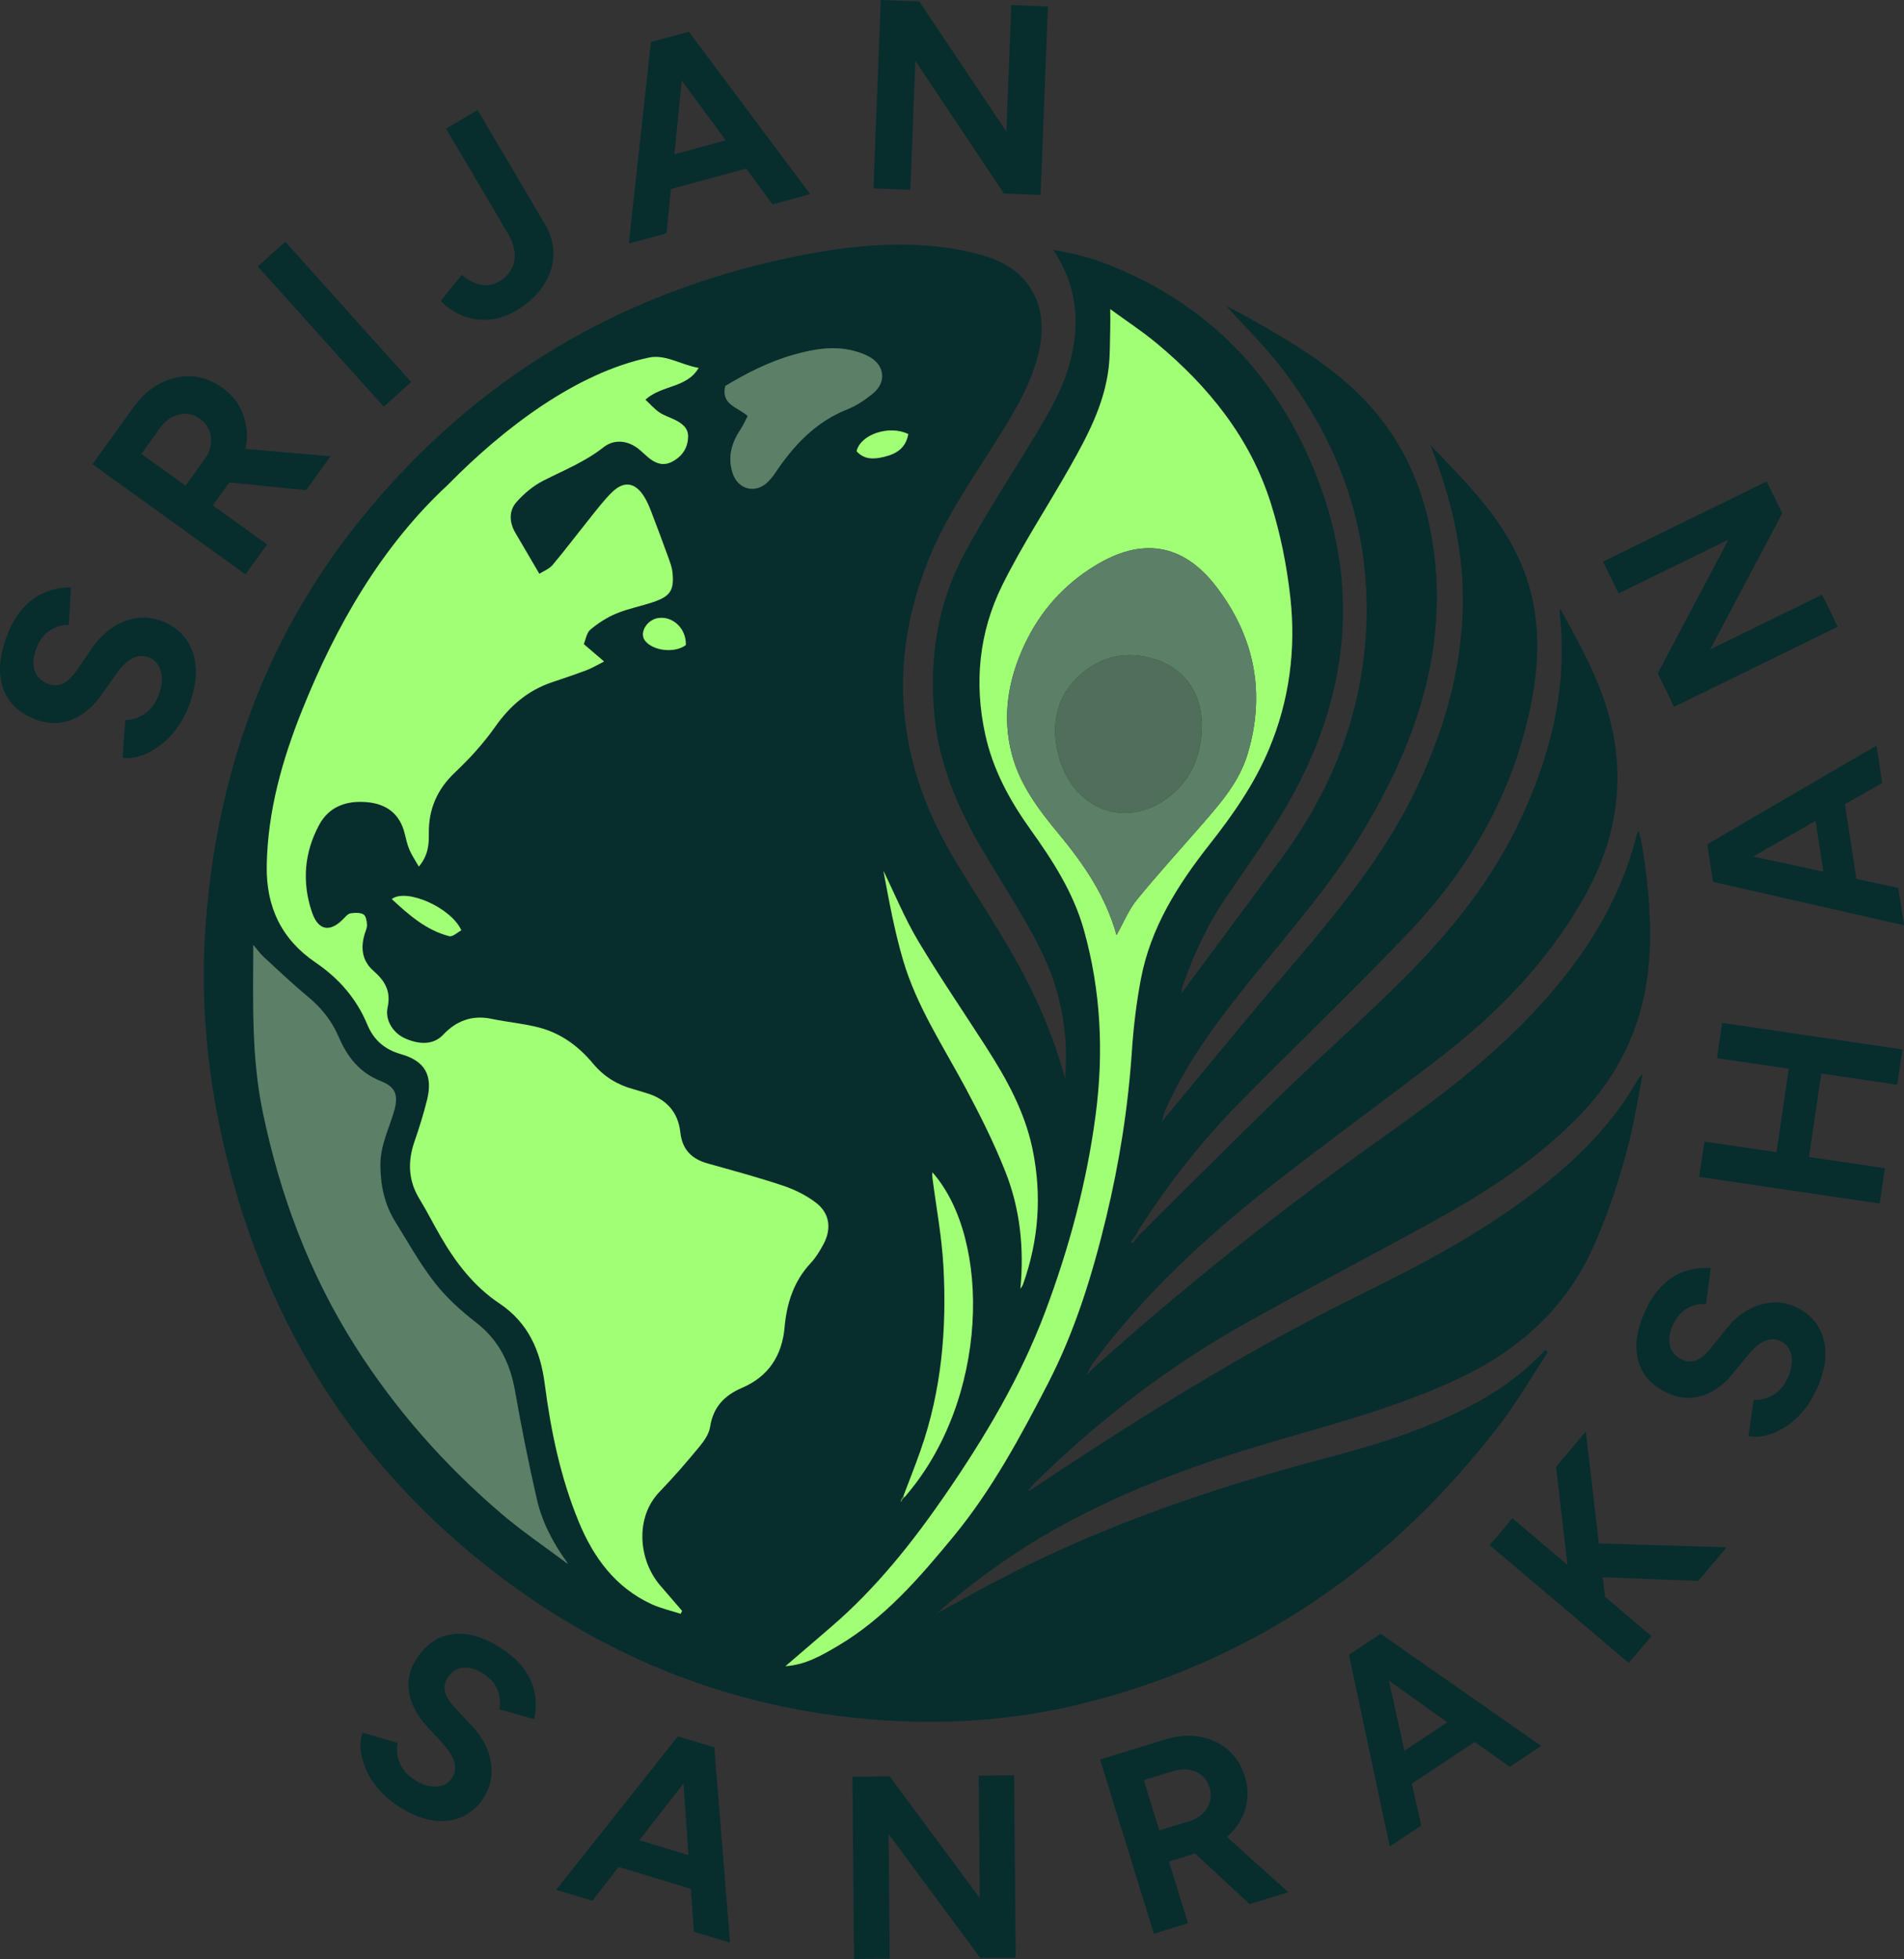 <svg xmlns="http://www.w3.org/2000/svg" id="b" viewBox="0 0 848.58 872.68"><rect x="0" y="0" width="848.58" height="872.68" fill="#333333" stroke="none"/><g id="c"><path d="M507.59,550.28c21.38-21.15,42.6-42.48,64.2-63.41,17.87-17.32,36.64-33.72,54.21-51.33,20.65-20.69,38.92-43.38,51.48-70.09,13.08-27.8,20.66-56.8,18.08-87.85-.17-2.04-.59-4.06-.2-6.46,1.05,1.91,2.1,3.83,3.15,5.74,8.54,15.51,16.64,31.24,20.21,48.78,5.36,26.36.37,51.01-12.79,74.22-15.95,28.15-37.94,50.96-63.3,70.59-25.26,19.55-51.2,38.22-76.32,57.94-29.31,23.01-56.51,48.3-78.9,78.36-.7.94-1.25,1.98-1.86,2.98-.47,1.09-.95,2.18-1.42,3.27-.24-.14-.48-.27-.1-.06-.44-.05-.17-.02.11.01.68-.82,1.36-1.65,2.04-2.47,42.26-38.08,86.82-73.24,133.27-106.08,24.31-17.19,47.89-35.39,67.9-57.67,19.05-21.21,34.14-44.76,41.53-72.67.34-1.27.53-2.58,1.4-4.04.58,2.39,1.33,4.74,1.7,7.16,2.55,16.84,4.32,33.66,2.99,50.81-2.05,26.6-12.2,49.32-30.57,68.47-18.63,19.42-40.92,33.95-64.26,46.86-28.12,15.56-56.67,30.32-84.72,45.99-34.79,19.43-66.11,43.59-94.51,71.54-.72.71-1.31,1.55-1.97,2.33-.26.18-.52.37-.79.55l.19.33c.36-.13.72-.25,1.08-.38,47.31-31.55,95.43-61.71,146.58-86.82,26.76-13.14,53.14-27.04,77.02-45.16,18.07-13.71,34.22-29.21,45.87-48.93.89-1.5,1.7-3.05,3.21-4.43-.85,4.6-1.67,9.2-2.56,13.79-.9,4.63-1.7,9.28-2.82,13.86-4.08,16.78-9.35,33.13-16.38,48.96-12.68,28.53-34.43,47.39-62.32,60.11-24.63,11.23-50.58,18.46-76.47,25.91-34.9,10.05-68.98,22.12-100.82,39.94-19.16,10.72-36.84,23.5-53.44,37.94,6.24-3.42,12.48-6.83,18.72-10.25,48.64-26.65,100.54-44.69,153.98-58.8,22.22-5.87,44.22-12.51,64.74-23.2,12.63-6.58,24.18-14.65,33.91-25.21.39.31.79.62,1.18.92-7,10.64-13.37,21.76-21.09,31.86-48.01,62.81-109.54,105.77-186.74,124.81-31.23,7.7-63.08,9.59-95.21,6.8-60.08-5.22-114.14-26.36-162.23-62.29-64.55-48.23-105.38-112.26-124.14-190.5-8.03-33.49-11.3-67.46-8.7-101.76,5.01-66.1,26.18-126.32,67.87-178.45,48.11-60.16,109.89-98.99,184.98-116.38,21.37-4.95,43.06-8.34,65.04-7.21,10.22.52,20.69,2.07,30.4,5.18,19.58,6.28,27.65,22.61,22.93,42.64-3.42,14.52-11.11,26.88-18.87,39.26-10.88,17.36-22.72,34.19-30.38,53.36-18.02,45.13-14.12,88.69,10.14,130.5,8.89,15.31,18.95,29.95,27.7,45.34,9.74,17.14,17.83,35.12,23.15,55.05,1.9-21.56-2.43-41.24-11.88-59.53-7.16-13.86-15.73-27.01-23.77-40.41-11.5-19.16-20.42-39.36-22.55-61.81-2.4-25.38,1.34-50.04,13.56-72.59,9.54-17.62,20.58-34.43,30.97-51.58,6.57-10.85,12.99-21.76,16.13-34.23,4.3-17.11,2.81-33.35-7.74-49.12,3.96.81,7.3,1.38,10.58,2.2,3.43.86,6.86,1.77,10.17,2.99,48.6,17.93,80.96,52.35,98.42,100.33,17.14,47.08,11.68,93.14-12.08,136.78-8.73,16.03-19.61,30.9-29.93,46.02-8.47,12.42-14.68,25.83-19.56,39.95-.12.72-.25,1.43-.53,3.05.9-1.17,1.22-1.59,1.55-2.01,14.26-19.24,28.53-38.47,42.77-57.71,20.78-28.08,34.12-59.28,37.48-94.16,4.43-46.05-8.55-87.39-36.42-123.98-7.85-10.31-17.24-19.45-25.37-28.52,4.39,2.39,9.77,5.18,15.03,8.19,17.49,10.01,34.59,20.57,48.37,35.63,16.39,17.91,25.35,39.31,28.82,63.04,6.94,47.38-8.2,89.37-32.32,129.01-13.9,22.83-31.58,42.82-48.28,63.55-15.04,18.67-29.54,37.67-39.13,59.89-.58,1.34-.73,2.87-1.09,4.3-.27-.03-.54-.06-.18-.03-.32.26-.11.09.11-.09,18.62-22.41,37-45.03,55.94-67.17,22.04-25.76,43.7-51.73,58.23-82.74,12.75-27.19,20.56-55.58,19.97-85.84-.43-21.76-5.6-42.6-13.35-62.85-.24-.63-.5-1.24-1.17-2.91,16.39,17.02,32.35,32.91,41.06,54.27,9.05,22.18,7.88,44.74,2.53,67.45-8.68,36.9-27.4,68.43-53.24,95.57-24.82,26.07-50.95,50.88-76.16,76.58-16.61,16.94-31.12,35.66-44.02,55.6-.31.48-.46,1.06-.69,1.59-.96,1.34-1.92,2.68-2.88,4.02.26.2.53.39.79.59.93-1.19,1.87-2.38,2.8-3.56ZM401.88,667.53c-.17.42-.33.85-.5,1.27.13.04.25.08.38.12.16-.35.32-.69.48-1.04.29-.3.59-.59.88-.89,37.79-43.21,38.87-114.94,12.42-144.78,0,.88-.08,1.58.01,2.26,1.68,13.17,4.17,26.29,4.92,39.51,1.57,27.94-.82,55.55-10.2,82.2-2.4,6.82-5.09,13.54-7.64,20.32-.25.35-.49.69-.74,1.04ZM252.48,696.26c.19.11.38.22.65.38-.15-.27-.26-.47-.37-.66-6.24-8.58-11.15-17.92-13.51-28.23-3.65-15.96-6.86-32.04-9.71-48.16-2.18-12.33-7.15-22.53-17.29-30.41-6.72-5.21-13.24-11.07-18.45-17.74-6.62-8.47-11.93-17.99-17.61-27.18-4.8-7.75-6.63-16.19-6.65-25.4-.02-8.51,3.69-15.76,6-23.5,2.11-7.08,1.09-11.05-5.65-13.7-9.66-3.79-15.12-10.87-19-19.92-3.02-7.04-7.69-12.84-13.66-17.77-6.82-5.64-13.24-11.76-19.76-17.76-1.51-1.39-2.7-3.11-4.57-5.31-.05,25.47-.85,49.79,4.14,74.02,7.71,37.38,20.82,72.46,41.27,104.7,17.9,28.22,39.82,53.04,65.21,74.7,9.2,7.85,19.29,14.64,28.97,21.92ZM311.39,163.89c-8.3-1.55-15.69-.13-22.8,2.36-32.51,11.4-60.9,29.76-85.99,53.03-29.57,27.43-52.89,59.53-67.96,97.17-8.89,22.21-15.35,45.02-15.73,69.27-.29,18.38,6.61,32.73,21.83,43.09,10.28,7,18.2,16.01,22.99,27.6,2.85,6.9,7.73,11.11,15.06,13.19,10.68,3.03,14.24,9.5,11.58,20.31-1.55,6.31-3.52,12.53-5.64,18.67-3.07,8.91-2.75,17.34,2.27,25.54,3.32,5.43,6.19,11.13,9.38,16.65,6.75,11.66,14.86,22.26,26.16,29.81,12.91,8.62,18.36,21.12,20.26,35.83,2.72,21.04,7.04,41.74,15.14,61.43,6.54,15.89,16.27,29.29,32.43,36.73,4.12,1.9,8.66,2.91,13.01,4.32.21-.44.43-.88.64-1.32-3.26-3.77-6.52-7.54-9.77-11.31-9.66-11.23-11.41-30.29-.17-41.84,6.17-6.34,11.95-13.09,17.6-19.91,2.12-2.56,4.33-5.69,4.81-8.83,1.38-8.91,6.36-14.08,14.39-17.53,11.65-5,17.7-14.3,18.82-26.89.95-10.72,4.08-20.51,11.65-28.62,2.29-2.45,4.1-5.46,5.7-8.45,3.64-6.81,2.79-13.68-3.28-18.36-4.33-3.34-9.55-5.91-14.77-7.66-11.07-3.71-22.37-6.74-33.61-9.9-7.16-2.01-11.32-6.19-12.16-13.89-1.01-9.22-6.49-14.96-15.35-17.52-1.85-.53-3.66-1.16-5.52-1.66-7.2-1.95-13.22-5.62-18.05-11.44-6.39-7.69-14.3-13.49-24.03-16.03-6.96-1.82-14.23-2.41-21.29-3.89-8.56-1.79-15.72.98-21.35,7-4.49,4.8-10.7,4.45-16.79,1.86-5.47-2.32-9.36-8.07-8.07-13.99,1.58-7.27-1.34-11.88-6.32-16.25-5.04-4.41-5.77-10.06-3.96-16.25.42-1.42,1.17-2.87,1.09-4.27-.1-1.63-.49-4-1.57-4.62-1.53-.88-3.86-.77-5.75-.47-1.14.18-2.19,1.43-3.1,2.37-6.04,6.27-11.32,5.39-14.13-2.92-4.52-13.4-3.42-26.67,3.33-39.04,4.44-8.13,12.32-10.75,21.25-9.93,8.7.79,14.61,5.2,16.78,14,.6,2.44,1.15,4.93,2.13,7.23,1.01,2.37,2.5,4.54,4.17,7.48,4.25-5.12,4.5-9.98,4.45-14.82-.12-10.83,3.7-19.64,11.71-27.19,6.52-6.14,12.66-12.91,17.81-20.22,6.57-9.33,14.53-16.26,25.35-19.89,5.19-1.74,10.38-3.5,15.51-5.42,2.25-.85,4.33-2.13,7.73-3.83-3.37-2.89-5.81-4.99-9.05-7.76.86-2,1.25-5.02,2.96-6.46,3.44-2.88,7.38-5.44,11.52-7.15,5.3-2.2,11.05-3.27,16.51-5.12,7.64-2.59,9.35-5.29,8.53-13.28-.22-2.17-1.02-4.3-1.77-6.38-2.52-6.95-5.1-13.89-7.76-20.79-.9-2.33-1.91-4.68-3.25-6.77-3.88-6.02-8.8-6.82-14-1.83-3.81,3.67-7.01,7.99-10.35,12.14-5.47,6.79-10.71,13.76-16.31,20.43-1.47,1.75-3.95,2.66-5.88,3.9-3.84-6.54-7.3-12.39-10.71-18.27-2.71-4.68-2.97-9.75.55-13.72,3.34-3.77,7.48-7.22,11.94-9.5,9.08-4.64,18.57-8.37,26.72-14.81,4.9-3.87,10.99-3.16,15.9.82,1.72,1.4,3.26,3.04,5.03,4.36,3.05,2.26,6.31,3.08,9.94,1.09,4.43-2.43,6.84-6.19,6.92-11.11.06-3.89-2.85-5.97-6.04-7.53-2.26-1.1-4.74-1.85-6.79-3.25-2.17-1.48-3.95-3.55-6.2-5.64,7.36-6.68,18.35-5.02,23.75-14.16ZM350.06,742.24c8.85-.57,16.11-4.75,23.31-9,20.95-12.36,36.56-30.51,51.71-48.91,17.03-20.68,29.71-44.24,41.96-67.93,12.09-23.39,19.79-48.37,25.96-73.93,5.91-24.49,9.81-49.21,11.5-74.35.72-10.74,2.02-21.5,4.02-32.07,4.34-22.87,16.45-41.95,30.61-59.91,10.39-13.17,19.96-26.89,26.49-42.46,9.06-21.61,12.05-44.31,9.51-67.37-1.57-14.3-4.45-28.69-8.8-42.39-9.19-28.92-27.66-51.76-50.74-70.95-6.41-5.33-13.43-9.92-20.74-15.26,0,3.78.07,6.42-.01,9.05-.17,5.74-.03,11.52-.71,17.2-1.96,16.24-9.52,30.41-17.41,44.34-9.92,17.51-21.08,34.39-29.99,52.39-10.38,20.97-12.64,43.54-7.57,66.62,3.44,15.63,10.91,29.32,20.12,42.19,9.95,13.89,19.17,28.15,23.85,44.86,7.53,26.91,8.86,54.25,5.27,81.81-3.94,30.33-11.84,59.78-22.6,88.34-10.96,29.11-26.84,55.74-44.42,81.28-14.72,21.38-30.86,41.65-50.64,58.71-6.8,5.86-13.62,11.7-20.65,17.74ZM333.23,185.32c-1.12,2.11-1.95,4.11-3.14,5.87-4,5.94-5.86,12.24-3.68,19.32,2.36,7.64,10.35,9.7,15.91,4.08,1.14-1.15,2.18-2.43,3.08-3.77,8.3-12.4,18.12-22.94,32.48-28.56,3.92-1.54,7.57-4.1,10.91-6.74,6.37-5.04,5.69-12.67-1.37-16.59-2.28-1.27-4.87-2.14-7.42-2.77-8.92-2.18-17.65-.58-26.25,1.84-11.03,3.1-21.11,8.28-30.54,13.96-1.95,8.4,5.4,9.27,10.01,13.37ZM454.77,574.14c.59-.98.97-1.43,1.15-1.94,7.03-19.68,8.48-39.76,4.26-60.23-3.44-16.68-11.54-31.27-20.61-45.4-10.15-15.81-20.78-31.32-30.4-47.44-5.93-9.94-10.36-20.78-15.46-31.21,2.49,13.3,4.94,26.81,8.8,39.92,6.03,20.47,17.87,38.24,27.85,56.88,6.48,12.1,12.66,24.45,17.7,37.19,6.52,16.48,8.45,33.9,6.7,52.24ZM205.61,414.44c-4.45-10.08-24.54-18.94-31.01-13.93,7.66,7.1,15.34,13.89,25.64,16.54,1.49.38,3.62-1.71,5.37-2.61ZM305.66,287.35c.29-7.17-5.66-12.94-12.21-12.04-5.07.69-8.6,6.46-6.08,9.95,3.37,4.68,13.27,5.91,18.29,2.1ZM404.81,193.37c-8.4-4.16-21.33.13-23.04,7.65,3.44,3.88,7.83,3.59,12.42,2.47,5.36-1.31,9.5-3.88,10.63-10.11Z" style="fill:#072d2d; stroke-width:0px;"></path><path d="M311.39,163.89c-5.4,9.14-16.39,7.48-23.75,14.16,2.25,2.09,4.03,4.16,6.2,5.64,2.05,1.4,4.53,2.15,6.79,3.25,3.19,1.56,6.11,3.63,6.04,7.53-.08,4.92-2.48,8.68-6.92,11.11-3.63,1.99-6.89,1.18-9.94-1.09-1.78-1.32-3.31-2.96-5.03-4.36-4.91-3.98-11-4.69-15.9-.82-8.15,6.44-17.64,10.17-26.72,14.81-4.46,2.28-8.61,5.74-11.94,9.5-3.51,3.97-3.26,9.04-.55,13.72,3.41,5.88,6.88,11.73,10.71,18.27,1.93-1.24,4.41-2.15,5.88-3.9,5.61-6.67,10.85-13.64,16.31-20.43,3.34-4.14,6.53-8.47,10.35-12.14,5.19-5,10.12-4.2,14,1.83,1.35,2.09,2.35,4.44,3.25,6.77,2.66,6.9,5.24,13.84,7.76,20.79.75,2.07,1.55,4.21,1.77,6.38.82,8-.89,10.7-8.53,13.28-5.46,1.85-11.21,2.92-16.51,5.12-4.14,1.71-8.08,4.27-11.52,7.15-1.72,1.44-2.1,4.46-2.96,6.46,3.23,2.77,5.67,4.87,9.05,7.76-3.4,1.71-5.48,2.99-7.73,3.83-5.12,1.92-10.31,3.68-15.51,5.42-10.82,3.63-18.78,10.56-25.35,19.89-5.15,7.31-11.29,14.07-17.81,20.22-8.01,7.55-11.83,16.36-11.71,27.19.05,4.85-.2,9.7-4.45,14.82-1.67-2.95-3.17-5.11-4.17-7.48-.98-2.3-1.53-4.79-2.13-7.23-2.16-8.8-8.07-13.2-16.78-14-8.93-.81-16.81,1.8-21.25,9.93-6.75,12.37-7.86,25.64-3.33,39.04,2.8,8.31,8.08,9.2,14.13,2.92.91-.94,1.96-2.19,3.1-2.37,1.89-.3,4.22-.41,5.75.47,1.08.62,1.48,3,1.57,4.62.08,1.4-.67,2.85-1.09,4.27-1.81,6.18-1.08,11.83,3.96,16.25,4.99,4.37,7.9,8.98,6.32,16.25-1.28,5.91,2.6,11.67,8.07,13.99,6.1,2.59,12.3,2.94,16.79-1.86,5.64-6.02,12.79-8.8,21.35-7,7.06,1.48,14.33,2.07,21.29,3.89,9.73,2.54,17.65,8.34,24.03,16.03,4.83,5.82,10.85,9.49,18.05,11.44,1.85.5,3.67,1.13,5.52,1.66,8.87,2.56,14.34,8.3,15.35,17.52.84,7.7,5,11.88,12.16,13.89,11.25,3.16,22.55,6.19,33.61,9.9,5.22,1.75,10.44,4.32,14.77,7.66,6.06,4.68,6.92,11.55,3.28,18.36-1.6,2.99-3.4,5.99-5.7,8.45-7.57,8.1-10.7,17.9-11.65,28.62-1.12,12.59-7.17,21.89-18.82,26.89-8.03,3.45-13.01,8.61-14.39,17.53-.49,3.13-2.7,6.27-4.81,8.83-5.65,6.82-11.43,13.57-17.6,19.91-11.24,11.55-9.49,30.6.17,41.84,3.25,3.78,6.51,7.54,9.77,11.31-.21.44-.43.88-.64,1.32-4.35-1.42-8.88-2.42-13.01-4.32-16.15-7.45-25.88-20.84-32.43-36.73-8.1-19.69-12.42-40.38-15.14-61.43-1.9-14.71-7.35-27.21-20.26-35.83-11.3-7.55-19.42-18.15-26.16-29.81-3.19-5.51-6.06-11.22-9.38-16.65-5.02-8.2-5.34-16.62-2.27-25.54,2.12-6.14,4.08-12.37,5.64-18.67,2.66-10.81-.9-17.28-11.58-20.31-7.32-2.08-12.2-6.29-15.06-13.19-4.79-11.58-12.71-20.6-22.99-27.6-15.23-10.36-22.12-24.71-21.83-43.09.38-24.25,6.84-47.07,15.73-69.27,15.07-37.63,35.33-72.98,64.9-100.41,25.28-25.73,57.5-49.96,89.66-56.76,7.38-1.56,13.9,3.05,22.19,4.61Z" style="fill:#a0ff75; stroke-width:0px;"></path><path d="M350.06,742.24c7.03-6.04,13.85-11.88,20.65-17.74,19.79-17.06,35.92-37.33,50.64-58.71,17.58-25.54,33.46-52.17,44.42-81.28,10.75-28.56,18.65-58.01,22.6-88.34,3.58-27.56,2.25-54.9-5.27-81.81-4.68-16.71-13.9-30.97-23.85-44.86-9.21-12.87-16.68-26.56-20.12-42.19-5.08-23.08-2.81-45.65,7.57-66.62,8.91-18,20.07-34.88,29.99-52.39,7.9-13.93,15.45-28.09,17.41-44.34.68-5.68.54-11.46.71-17.2.08-2.63.01-5.27.01-9.05,7.31,5.34,14.34,9.93,20.74,15.26,23.09,19.2,41.55,42.03,50.74,70.95,4.35,13.7,7.23,28.09,8.8,42.39,2.53,23.07-.45,45.77-9.51,67.37-6.53,15.57-16.1,29.29-26.49,42.46-14.16,17.96-26.27,37.04-30.61,59.91-2.01,10.57-3.3,21.33-4.02,32.07-1.69,25.14-5.58,49.86-11.5,74.35-6.17,25.55-13.87,50.54-25.96,73.93-12.25,23.69-24.93,47.25-41.96,67.93-15.15,18.4-30.76,36.55-51.71,48.91-7.2,4.25-14.45,8.43-23.31,9ZM497.62,416.54c3.13-5.56,5.37-11.19,9.02-15.67,9.24-11.34,19.13-22.15,28.73-33.2,8.37-9.62,16.9-19.23,20.66-31.76,8.18-27.22,3.04-52.45-13.99-74.6-15.02-19.55-33.46-21.92-54.05-9.28-13.93,8.54-24.31,20.18-31.25,34.88-7.43,15.73-10.26,32.15-5.74,49.21,3.61,13.63,12,24.66,20.82,35.3,11.14,13.43,20.92,27.6,25.8,45.13Z" style="fill:#a0ff75; stroke-width:0px;"></path><path d="M252.47,696.26c-9.68-7.28-19.78-14.07-28.97-21.92-25.38-21.66-47.3-46.48-65.21-74.7-20.45-32.24-33.57-67.32-41.27-104.7-4.99-24.23-4.2-48.55-4.14-74.02,1.87,2.2,3.07,3.93,4.57,5.31,6.52,6,12.94,12.12,19.76,17.76,5.97,4.94,10.64,10.74,13.66,17.77,3.88,9.05,9.34,16.13,19,19.92,6.75,2.65,7.76,6.61,5.65,13.7-2.3,7.74-6.01,14.98-6,23.5.02,9.2,1.85,17.65,6.65,25.4,5.69,9.18,10.99,18.7,17.61,27.18,5.21,6.67,11.73,12.52,18.45,17.74,10.15,7.87,15.11,18.08,17.29,30.41,2.85,16.12,6.06,32.2,9.71,48.16,2.36,10.31,7.27,19.65,13.51,28.23l-.28.28Z" style="fill:#5c7f67; stroke-width:0px;"></path><path d="M333.23,185.32c-4.6-4.11-11.96-4.97-10.01-13.37,9.43-5.68,19.51-10.86,30.54-13.96,8.6-2.42,17.33-4.02,26.25-1.84,2.55.63,5.14,1.49,7.42,2.77,7.05,3.93,7.74,11.55,1.37,16.59-3.34,2.64-6.99,5.21-10.91,6.74-14.36,5.62-24.18,16.16-32.48,28.56-.9,1.34-1.94,2.62-3.08,3.77-5.56,5.62-13.56,3.56-15.91-4.08-2.18-7.08-.32-13.38,3.68-19.32,1.18-1.76,2.02-3.75,3.14-5.87Z" style="fill:#5c7f67; stroke-width:0px;"></path><path d="M454.77,574.14c1.75-18.34-.18-35.75-6.7-52.24-5.04-12.74-11.22-25.1-17.7-37.19-9.98-18.64-21.82-36.41-27.85-56.88-3.86-13.1-6.31-26.62-8.8-39.92,5.1,10.44,9.53,21.27,15.46,31.21,9.62,16.12,20.25,31.63,30.4,47.44,9.07,14.13,17.17,28.71,20.61,45.4,4.22,20.47,2.76,40.55-4.26,60.23-.18.52-.56.96-1.15,1.94Z" style="fill:#a0ff75; stroke-width:0px;"></path><path d="M402.61,666.48c2.56-6.77,5.25-13.49,7.65-20.31,9.38-26.65,11.77-54.26,10.2-82.2-.74-13.22-3.23-26.34-4.92-39.51-.09-.68-.01-1.38-.01-2.26,26.45,29.84,25.36,101.57-12.42,144.78-.16-.17-.33-.34-.49-.5Z" style="fill:#a0ff75; stroke-width:0px;"></path><path d="M205.61,414.44c-1.75.91-3.88,3-5.37,2.61-10.3-2.65-17.98-9.44-25.64-16.54,6.47-5.01,26.55,3.85,31.01,13.93Z" style="fill:#a0ff75; stroke-width:0px;"></path><path d="M305.66,287.35c-5.02,3.82-14.92,2.58-18.29-2.1-2.51-3.49,1.01-9.26,6.08-9.95,6.55-.89,12.5,4.87,12.21,12.04Z" style="fill:#a0ff75; stroke-width:0px;"></path><path d="M404.81,193.37c-1.12,6.23-5.27,8.81-10.63,10.11-4.58,1.12-8.97,1.41-12.42-2.47,1.71-7.52,14.64-11.81,23.04-7.65Z" style="fill:#a0ff75; stroke-width:0px;"></path><path d="M402.23,667.88c-.16.35-.32.69-.48,1.04-.13-.04-.25-.08-.38-.12.17-.42.33-.85.5-1.27.12.12.24.24.35.35Z" style="fill:#50a544; stroke-width:0px;"></path><path d="M517.78,499.67c-.22.18-.44.35-.11.09-.36-.04-.09,0,.18.03,0,0-.07-.12-.07-.12Z" style="fill:#fdf7e8; stroke-width:0px;"></path><path d="M403.11,666.99c-.29.3-.59.59-.88.89-.12-.12-.23-.23-.35-.35.25-.35.49-.69.74-1.04.16.17.33.33.49.5Z" style="fill:#50a544; stroke-width:0px;"></path><path d="M252.76,695.98c.11.19.21.39.37.66-.27-.16-.46-.27-.65-.38,0,0,.28-.28.28-.28Z" style="fill:#1d8686; stroke-width:0px;"></path><path d="M497.62,416.54c-4.88-17.53-14.66-31.7-25.8-45.13-8.82-10.64-17.21-21.67-20.82-35.3-4.52-17.06-1.69-33.48,5.74-49.21,6.94-14.7,17.33-26.33,31.25-34.88,20.6-12.64,39.03-10.27,54.05,9.28,17.03,22.16,22.17,47.39,13.99,74.6-3.77,12.53-12.3,22.14-20.66,31.76-9.6,11.05-19.49,21.86-28.73,33.2-3.65,4.48-5.88,10.11-9.02,15.67ZM535.66,322.89c-.16-1.65-.16-4.19-.66-6.63-2.4-11.67-9.74-19.34-20.76-22.73-11.91-3.67-23.32-1.34-32.75,7.02-10.86,9.64-13.2,22.41-9.78,35.74,6.14,23.94,29.1,33.09,48.02,19.63,10.62-7.56,15.86-18.83,15.94-33.03Z" style="fill:#5c7f67; stroke-width:0px;"></path><path d="M535.66,322.89c-.08,14.2-5.33,25.47-15.94,33.03-18.92,13.47-41.88,4.32-48.02-19.63-3.42-13.33-1.07-26.1,9.78-35.74,9.43-8.37,20.84-10.69,32.75-7.02,11.02,3.39,18.36,11.07,20.76,22.73.5,2.44.51,4.98.66,6.63Z" style="fill:#4f6f5b; stroke-width:0px;"></path><path d="M84.37,313.91c-1.48,3.97-3.36,7.5-5.62,10.58-2.26,3.08-4.78,5.65-7.54,7.69-2.77,2.04-5.57,3.54-8.4,4.49-2.83.95-5.54,1.24-8.14.87l1.13-16.74c2.91-.02,5.75-.93,8.51-2.72,2.76-1.79,4.88-4.54,6.35-8.26,1.56-3.94,1.91-7.51,1.04-10.69-.86-3.18-2.72-5.3-5.56-6.37-2.47-.92-4.93-.71-7.35.65-2.43,1.36-4.74,3.59-6.92,6.7l-6.52,9.22c-2.4,3.46-5.14,6.28-8.22,8.46-3.08,2.18-6.38,3.55-9.92,4.11-3.54.56-7.26.11-11.16-1.34-7.42-2.77-12.29-7.38-14.62-13.85-2.33-6.46-1.81-14.19,1.54-23.18,1.87-5.02,4.25-9.15,7.12-12.39,2.87-3.24,6.13-5.63,9.78-7.17,3.65-1.54,7.56-2.3,11.74-2.28l-.97,16.67c-2.88-.05-5.67.79-8.37,2.51-2.69,1.73-4.73,4.43-6.1,8.1-1.4,3.75-1.63,7.01-.71,9.79.93,2.78,2.96,4.76,6.11,5.93,2.47.92,4.74.81,6.79-.35,2.05-1.15,4-3.05,5.84-5.7l6.45-9.38c4.17-6.13,9.08-10.27,14.75-12.43,5.67-2.15,11.13-2.25,16.38-.29,4.65,1.73,8.29,4.38,10.94,7.93,2.65,3.55,4.15,7.82,4.5,12.82.35,5-.6,10.53-2.87,16.61Z" style="fill:#072d2d; stroke-width:0px;"></path><path d="M109.4,255.87l-68.17-49.08,18.23-25.32c3.46-4.8,7.46-8.38,12.01-10.72,4.55-2.34,9.21-3.37,13.98-3.09,4.77.28,9.34,1.99,13.69,5.12,4.29,3.08,7.32,6.92,9.09,11.5,1.78,4.58,2.23,9.42,1.38,14.52-.86,5.1-3.02,10.05-6.48,14.85l-8.27,11.49,24.15,17.39-9.6,13.34ZM82.68,216.38l8.69-12.08c1.45-2.01,2.32-4.12,2.62-6.32.3-2.2.05-4.3-.77-6.32-.82-2.02-2.16-3.7-4.05-5.06-2.92-2.1-6.05-2.75-9.39-1.95-3.34.8-6.2,2.86-8.58,6.17l-8.2,11.39,19.67,14.16ZM136.4,218.38l-38.72-3.93.06-15.48,49.53,4.31-10.87,15.1Z" style="fill:#072d2d; stroke-width:0px;"></path><path d="M171.03,181.18l-56.12-62.5,12.23-10.98,56.12,62.5-12.23,10.98Z" style="fill:#072d2d; stroke-width:0px;"></path><path d="M230.04,138.35c-3.51,2.07-6.97,3.34-10.36,3.81-3.39.47-6.56.37-9.52-.31-2.95-.67-5.59-1.72-7.91-3.14-2.32-1.42-4.26-2.97-5.81-4.65l9.31-11.62c2.89,2.38,5.74,3.86,8.54,4.44,2.8.58,5.58.05,8.34-1.57,2.07-1.22,3.75-2.86,5.04-4.92,1.29-2.06,1.88-4.5,1.75-7.3-.12-2.81-1.18-5.9-3.17-9.27l-27.44-46.51,14.06-8.29,29.88,50.64c2.11,3.58,3.36,7.19,3.74,10.82.38,3.63-.03,7.15-1.23,10.55-1.2,3.4-3.08,6.58-5.66,9.54-2.58,2.96-5.76,5.56-9.55,7.79Z" style="fill:#072d2d; stroke-width:0px;"></path><path d="M280.25,108.49l9.87-89.75,15.86-4.32-8.94,89.5-16.79,4.58ZM290.44,86.56l-3.82-14.01,50.83-13.85,3.82,14.01-50.83,13.85ZM344.27,91.04l-53.11-72.59,15.86-4.32,54.04,72.34-16.79,4.58Z" style="fill:#072d2d; stroke-width:0px;"></path><path d="M389.29,83.94l3.27-83.94,17.15.67,38.82,57.95,2.19-56.36,16.31.63-3.27,83.94-16.31-.63-39.49-59.06-2.24,57.44-16.43-.64Z" style="fill:#072d2d; stroke-width:0px;"></path><path d="M177.78,804.78c-3.44-2.22-6.39-4.72-8.83-7.5-2.44-2.77-4.34-5.68-5.69-8.72-1.35-3.04-2.19-5.99-2.49-8.86-.31-2.87-.02-5.49.87-7.86l15.57,4.54c-.58,2.75-.31,5.62.8,8.6,1.12,2.98,3.28,5.55,6.48,7.71,3.4,2.29,6.69,3.36,9.88,3.2,3.18-.15,5.57-1.46,7.17-3.93,1.38-2.14,1.69-4.5.91-7.08-.78-2.57-2.41-5.22-4.89-7.92l-7.36-8.07c-2.77-2.98-4.86-6.16-6.28-9.51-1.42-3.36-2.03-6.77-1.82-10.22.21-3.46,1.4-6.87,3.58-10.25,4.15-6.43,9.52-10.08,16.11-10.93,6.58-.86,13.77,1.23,21.57,6.27,4.35,2.81,7.76,5.91,10.22,9.29,2.46,3.39,4.04,6.96,4.74,10.73.7,3.76.6,7.62-.28,11.56l-15.54-4.38c.65-2.71.43-5.52-.64-8.42-1.07-2.9-3.2-5.38-6.38-7.44-3.25-2.1-6.28-3-9.1-2.7-2.82.3-5.1,1.81-6.87,4.54-1.39,2.14-1.75,4.31-1.08,6.48.66,2.18,2.05,4.41,4.17,6.7l7.52,8.03c4.92,5.21,7.81,10.71,8.67,16.51.86,5.8-.18,10.98-3.12,15.52-2.6,4.03-5.85,6.92-9.75,8.68-3.9,1.76-8.25,2.29-13.04,1.59-4.79-.7-9.82-2.75-15.08-6.15Z" style="fill:#072d2d; stroke-width:0px;"></path><path d="M247.89,841.86l54.25-68.37,15.21,4.62-53.37,68.64-16.09-4.89ZM267.52,829.16l4.08-13.43,48.72,14.81-4.08,13.43-48.72-14.81ZM309.27,860.52l-6.12-86.73,15.2,4.62,7.01,87-16.09-4.89Z" style="fill:#072d2d; stroke-width:0px;"></path><path d="M380.62,872.68l-.69-81.2,16.59-.14,40.13,54.18-.46-54.52,15.78-.13.69,81.2-15.78.13-40.84-55.22.47,55.56-15.89.13Z" style="fill:#072d2d; stroke-width:0px;"></path><path d="M514.27,861.42l-23.96-77.59,28.82-8.9c5.47-1.69,10.64-2.11,15.51-1.27,4.87.84,9.07,2.77,12.59,5.77,3.52,3,6.04,6.98,7.57,11.93,1.51,4.88,1.61,9.6.31,14.17-1.3,4.57-3.77,8.57-7.4,12-3.64,3.43-8.19,5.99-13.65,7.68l-13.08,4.04,8.49,27.49-15.18,4.69ZM516.69,815.39l13.74-4.24c2.29-.71,4.19-1.82,5.71-3.34,1.51-1.52,2.54-3.29,3.09-5.33.55-2.03.49-4.12-.17-6.26-1.03-3.32-3.06-5.65-6.1-6.98-3.04-1.33-6.44-1.41-10.21-.25l-12.97,4,6.91,22.39ZM556.95,848.24l-27.57-25.6,9.07-11.91,35.68,32.2-17.18,5.3Z" style="fill:#072d2d; stroke-width:0px;"></path><path d="M619.39,822.53l-18.19-85.37,13.24-8.78,18.97,84.85-14.02,9.3ZM672.85,787.08l-70.78-50.49,13.25-8.78,71.56,49.98-14.02,9.29ZM622.08,799.31l-7.76-11.7,42.44-28.14,7.76,11.7-42.44,28.14Z" style="fill:#072d2d; stroke-width:0px;"></path><path d="M725.9,740.79l-61.96-52.48,10.12-11.95,61.96,52.48-10.12,11.95ZM716.38,720.26l-16.42-11.48-6.48-55.35,13.27-15.67,9.63,82.49ZM756.87,704.23l-52.43-1.99.16-14.91,64.94,1.94-12.67,14.96Z" style="fill:#072d2d; stroke-width:0px;"></path><path d="M809.59,619.03c-1.71,3.73-3.77,6.99-6.17,9.8-2.4,2.81-5,5.1-7.82,6.87-2.81,1.77-5.62,3.02-8.42,3.73-2.8.72-5.43.8-7.91.26l2.28-16.06c2.81.19,5.61-.49,8.39-2.01,2.79-1.53,5.02-4.03,6.71-7.51,1.78-3.69,2.37-7.1,1.77-10.23-.6-3.13-2.24-5.31-4.91-6.53-2.32-1.07-4.7-1.03-7.13.1-2.44,1.14-4.82,3.13-7.15,5.97l-6.94,8.43c-2.56,3.16-5.4,5.69-8.52,7.57-3.12,1.88-6.41,2.97-9.86,3.26-3.45.29-7-.41-10.66-2.09-6.96-3.2-11.33-7.99-13.11-14.39-1.78-6.39-.74-13.81,3.14-22.24,2.16-4.71,4.75-8.52,7.75-11.44,3-2.92,6.32-4.99,9.94-6.22,3.63-1.23,7.45-1.68,11.48-1.36l-2.12,16c-2.78-.25-5.53.36-8.24,1.83-2.72,1.47-4.87,3.93-6.45,7.38-1.62,3.51-2.07,6.64-1.38,9.39.7,2.75,2.52,4.8,5.47,6.15,2.32,1.07,4.51,1.12,6.57.15,2.06-.97,4.08-2.66,6.04-5.08l6.88-8.58c4.45-5.61,9.49-9.26,15.11-10.93,5.62-1.67,10.89-1.38,15.81.88,4.36,2,7.68,4.81,9.98,8.42,2.3,3.61,3.44,7.84,3.43,12.68-.01,4.84-1.33,10.11-3.94,15.81Z" style="fill:#072d2d; stroke-width:0px;"></path><path d="M837.75,536.14l-80.44-11.88,2.32-15.72,80.44,11.88-2.32,15.72ZM845.56,483.23l-80.33-11.86,2.32-15.72,80.33,11.86-2.32,15.72ZM805.62,519.43l-14.46-2.14,7.19-48.66,14.46,2.13-7.19,48.66Z" style="fill:#072d2d; stroke-width:0px;"></path><path d="M838.87,348.78l-75.56,43.02-2.41-15.71,75.42-43.94,2.55,16.63ZM848.58,412.19l-85.11-19.35-2.41-15.71,84.97,18.44,2.55,16.63ZM828.64,399.98l-13.87,2.13-7.71-50.34,13.87-2.13,7.71,50.34Z" style="fill:#072d2d; stroke-width:0px;"></path><path d="M819.05,279.18l-72.93,35.7-7.29-14.9,31.52-59.6-48.97,23.97-6.94-14.17,72.93-35.7,6.94,14.17-32.15,60.69,49.9-24.43,6.99,14.27Z" style="fill:#072d2d; stroke-width:0px;"></path></g></svg>